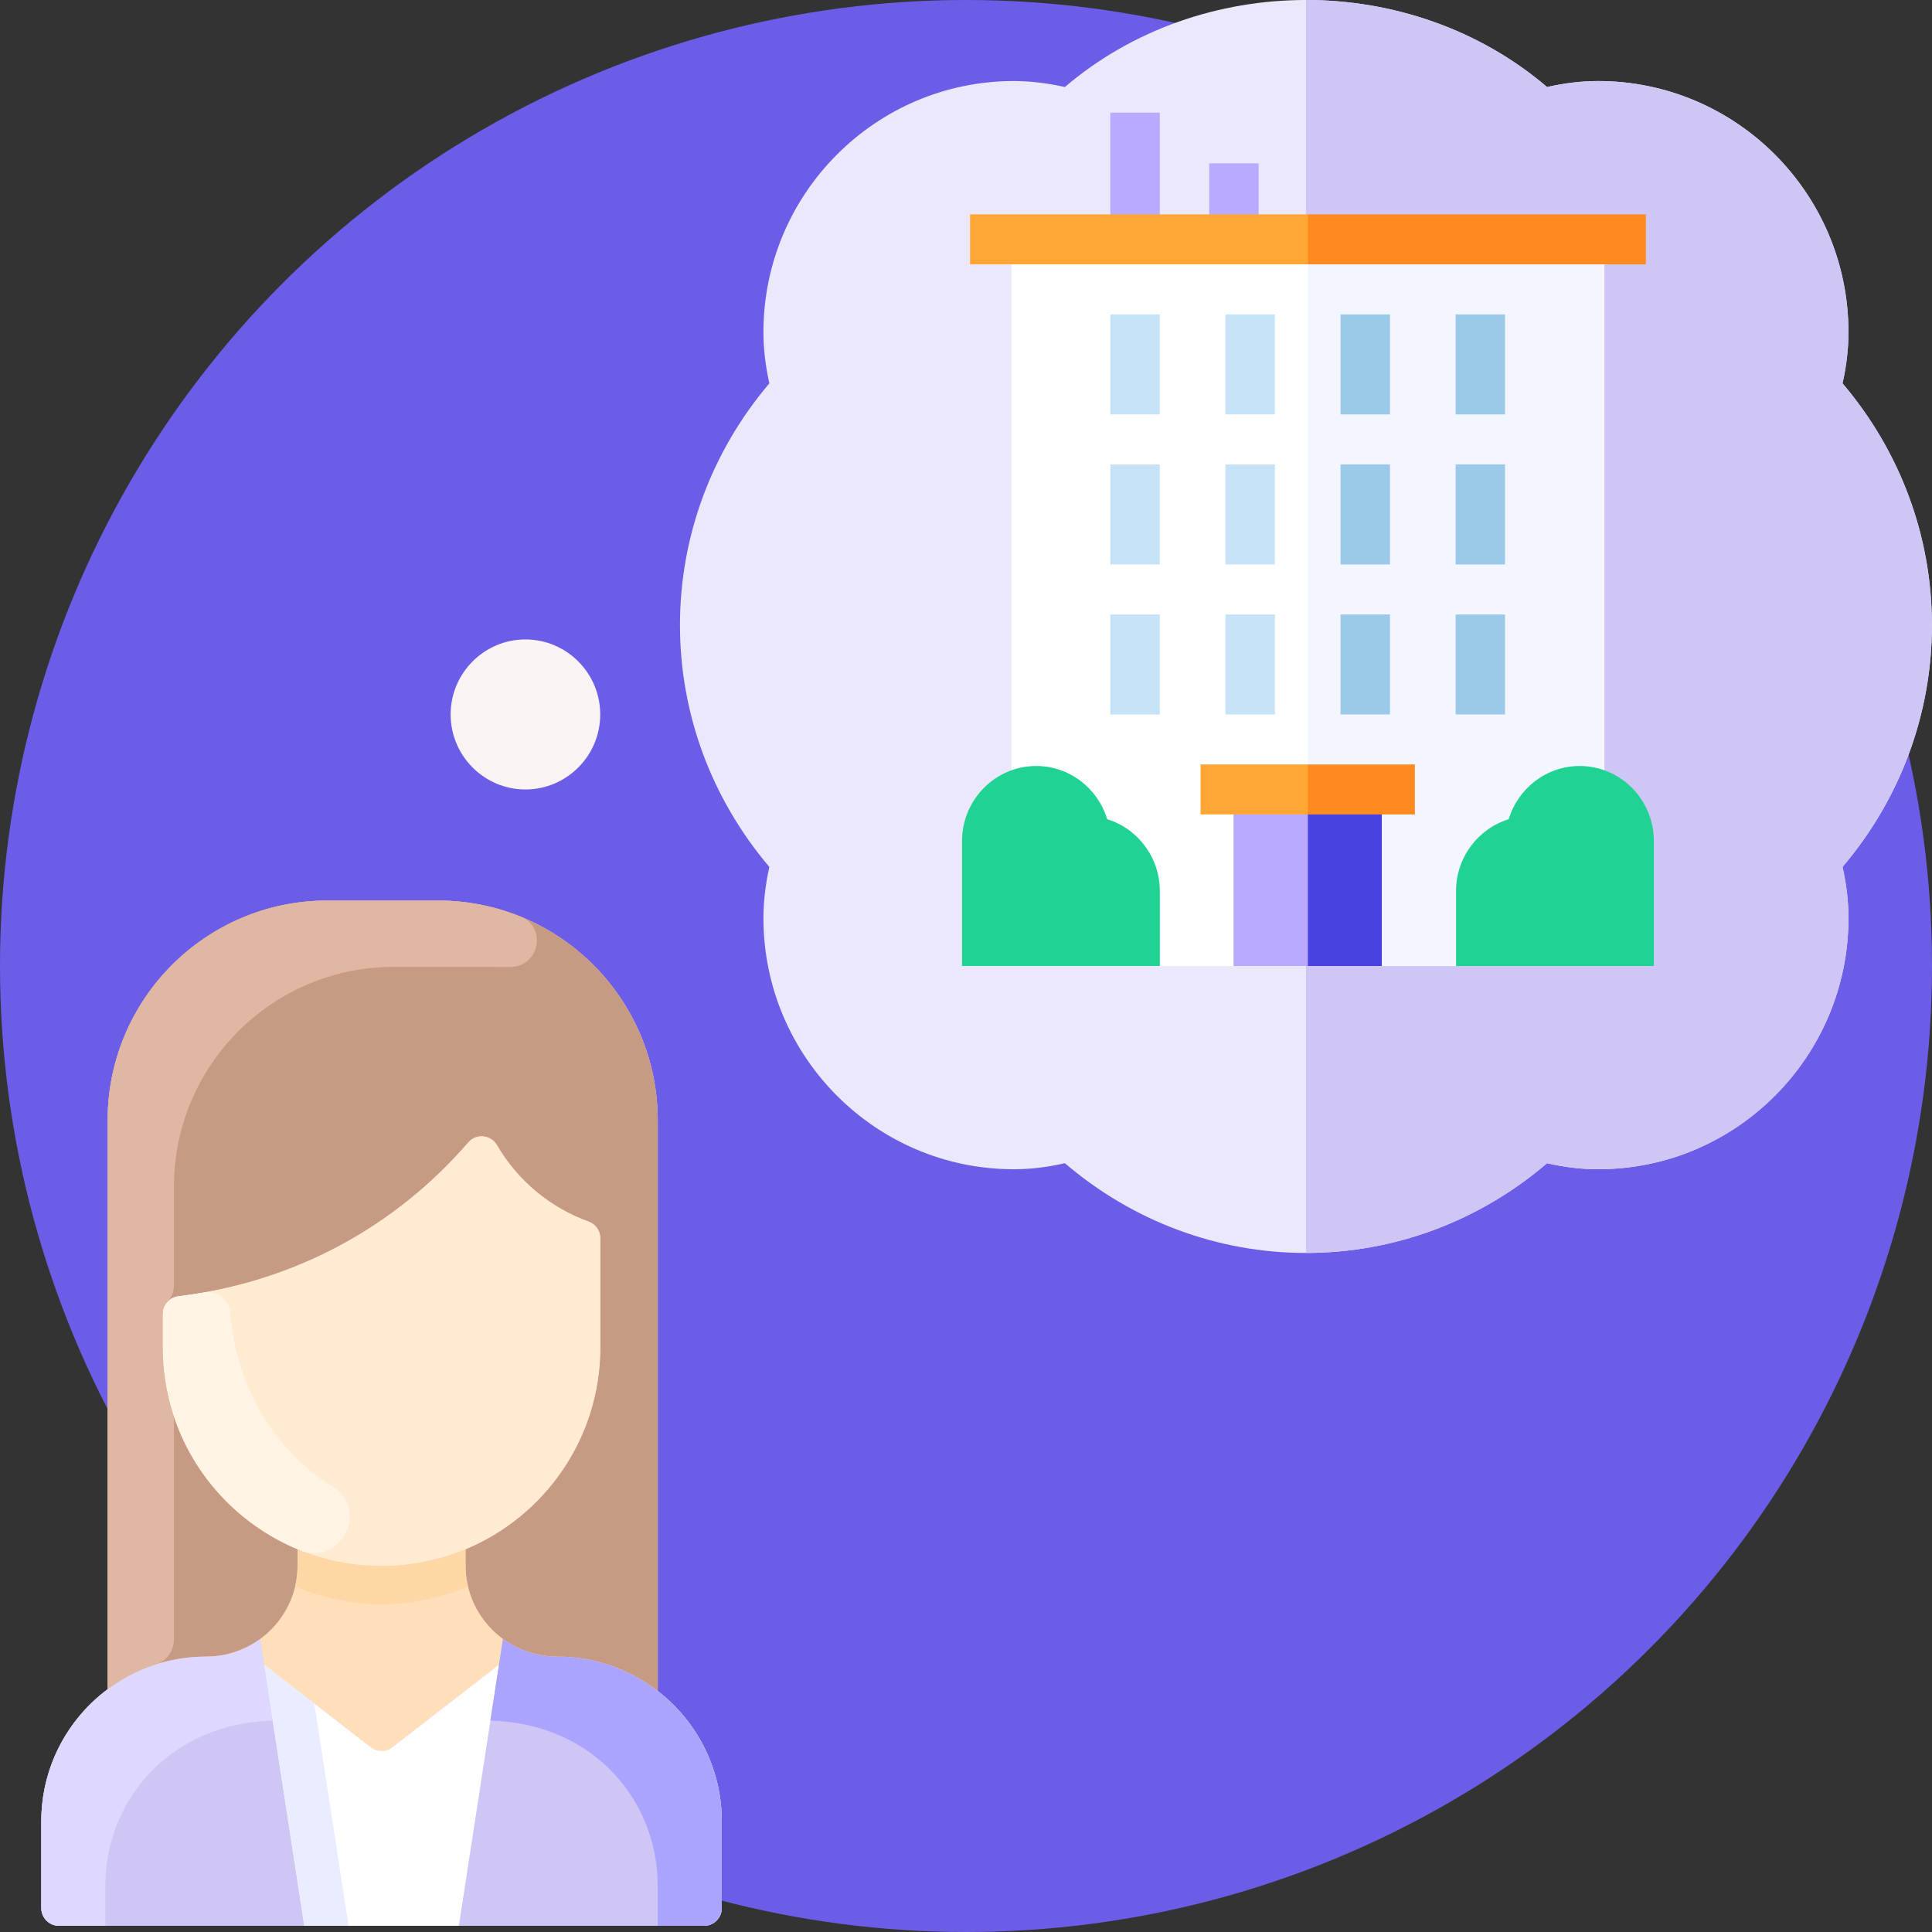 <svg width="40" height="40" viewBox="0 0 40 40" fill="none" xmlns="http://www.w3.org/2000/svg">
<rect x="0" y="0" width="40" height="40" fill="#333333" stroke="none"/>
<ellipse cx="20" cy="20" rx="20" ry="20" fill="#6C5DE8"/>
<path d="M27.038 25.941C25.207 25.941 23.454 25.285 22.047 24.083C21.68 24.167 21.331 24.208 20.99 24.208C18.131 24.208 15.806 21.876 15.806 19.009C15.806 18.666 15.847 18.316 15.929 17.949C14.731 16.538 14.078 14.778 14.078 12.943C14.078 11.107 14.731 9.348 15.929 7.937C15.847 7.57 15.806 7.22 15.806 6.877C15.806 4.01 18.131 1.678 20.99 1.678C21.331 1.678 21.68 1.719 22.047 1.802C24.861 -0.601 29.215 -0.601 32.03 1.802C32.396 1.719 32.745 1.678 33.086 1.678C35.945 1.678 38.27 4.01 38.27 6.877C38.27 7.22 38.23 7.57 38.147 7.937C39.345 9.348 39.998 11.107 39.998 12.943C39.998 14.778 39.345 16.538 38.147 17.949C38.23 18.316 38.27 18.666 38.27 19.009C38.27 21.876 35.945 24.208 33.086 24.208C32.745 24.208 32.396 24.167 32.03 24.083C30.623 25.285 28.869 25.941 27.038 25.941Z" fill="#ECE8FB"/>
<path d="M32.031 24.083C32.397 24.167 32.746 24.208 33.087 24.208C35.946 24.208 38.271 21.876 38.271 19.009C38.271 18.666 38.231 18.316 38.148 17.949C39.346 16.538 39.999 14.778 39.999 12.943C39.999 11.107 39.346 9.348 38.148 7.937C38.231 7.57 38.271 7.22 38.271 6.877C38.271 4.01 35.946 1.678 33.087 1.678C32.746 1.678 32.397 1.719 32.031 1.802C30.623 0.601 28.831 0 27.039 0V25.941C28.87 25.941 30.623 25.285 32.031 24.083V24.083Z" fill="#CFC6F6"/>
<path d="M10.878 16.345C10.025 16.345 9.33 15.648 9.33 14.792C9.33 13.936 10.025 13.239 10.878 13.239C11.732 13.239 12.427 13.936 12.427 14.792C12.427 15.648 11.732 16.345 10.878 16.345Z" fill="#F9F4F3"/>
<path d="M22.988 2.332H24.012V4.955H22.988V2.332Z" fill="#B9A9FF"/>
<path d="M25.035 3.382H26.059V4.954H25.035V3.382Z" fill="#B9A9FF"/>
<path d="M20.941 4.955V15.949L24.013 20.001H25.539L27.075 19.31L27.079 19.312L28.444 10.651L27.079 4.955H20.941Z" fill="white"/>
<path d="M33.218 4.955V15.949L30.147 20.001H28.611L27.08 19.312V4.955H33.218Z" fill="#F3F5FF"/>
<path d="M22.923 16.961C22.732 16.324 22.145 15.859 21.454 15.859C20.607 15.859 19.918 16.556 19.918 17.412V20H24.013V18.448C24.013 17.748 23.553 17.155 22.923 16.961V16.961Z" fill="#21D393"/>
<path d="M32.706 15.859C32.014 15.859 31.428 16.324 31.236 16.961C30.606 17.155 30.146 17.748 30.146 18.448V20H34.241V17.412C34.241 16.556 33.553 15.859 32.706 15.859V15.859Z" fill="#21D393"/>
<path d="M25.539 16.345V20H27.079L27.762 18.172L27.079 16.345H25.539Z" fill="#B9A9FF"/>
<path d="M27.078 16.345H28.609V20H27.078V16.345Z" fill="#4842E3"/>
<path d="M22.988 6.51H24.012V8.58H22.988V6.51Z" fill="#C6E2F6"/>
<path d="M25.371 6.51H26.395V8.58H25.371V6.51Z" fill="#C6E2F6"/>
<path d="M27.754 6.51H28.778V8.58H27.754V6.51Z" fill="#9BC9EA"/>
<path d="M30.137 6.51H31.16V8.58H30.137V6.51Z" fill="#9BC9EA"/>
<path d="M22.988 9.615H24.012V11.686H22.988V9.615Z" fill="#C6E2F6"/>
<path d="M25.371 9.615H26.395V11.686H25.371V9.615Z" fill="#C6E2F6"/>
<path d="M27.754 9.615H28.778V11.686H27.754V9.615Z" fill="#9BC9EA"/>
<path d="M30.137 9.615H31.16V11.686H30.137V9.615Z" fill="#9BC9EA"/>
<path d="M22.988 12.722H24.012V14.792H22.988V12.722Z" fill="#C6E2F6"/>
<path d="M25.371 12.722H26.395V14.792H25.371V12.722Z" fill="#C6E2F6"/>
<path d="M27.754 12.722H28.778V14.792H27.754V12.722Z" fill="#9BC9EA"/>
<path d="M30.137 12.722H31.16V14.792H30.137V12.722Z" fill="#9BC9EA"/>
<path d="M20.084 4.438V5.473H27.079L27.762 4.955L27.079 4.438H20.084Z" fill="#FFA635"/>
<path d="M27.08 4.438H34.076V5.473H27.08V4.438Z" fill="#FF8A1F"/>
<path d="M24.857 15.827V16.862H27.08L27.762 16.345L27.08 15.827H24.857Z" fill="#FFA635"/>
<path d="M27.08 15.827H29.294V16.862H27.08V15.827Z" fill="#FF8A1F"/>
<path d="M14.944 37.709V39.505C14.944 39.708 14.78 39.871 14.578 39.871H1.221C1.019 39.871 0.855 39.708 0.855 39.505V37.709C0.855 36.59 1.395 35.596 2.228 34.974V23.197C2.228 20.683 4.266 18.645 6.779 18.645H9.066C11.58 18.645 13.618 20.683 13.618 23.197V35.01C14.425 35.633 14.944 36.611 14.944 37.709Z" fill="#FFDFBA"/>
<path d="M14.944 37.71V39.506C14.944 39.708 14.78 39.872 14.578 39.872H1.221C1.019 39.872 0.855 39.708 0.855 39.506V37.71C0.855 35.828 2.381 34.299 4.266 34.299C4.685 34.299 5.072 34.163 5.386 33.934L5.468 34.467L7.676 36.176C7.808 36.278 7.992 36.278 8.124 36.176L10.332 34.467L10.414 33.934C10.728 34.163 11.115 34.299 11.533 34.299C13.412 34.299 14.944 35.822 14.944 37.71V37.71Z" fill="#CFC6F6"/>
<path d="M10.332 34.466L9.5 39.871H6.301L5.469 34.466L7.676 36.175C7.808 36.277 7.993 36.277 8.124 36.175L10.332 34.466Z" fill="white"/>
<path d="M12.429 27.892V25.636C12.429 25.482 12.333 25.345 12.189 25.293C11.393 25.005 10.721 24.45 10.289 23.709C10.163 23.493 9.863 23.461 9.699 23.651C8.191 25.393 6.113 26.544 3.694 26.838C3.51 26.861 3.372 27.016 3.372 27.201V27.892C3.372 29.78 4.527 31.398 6.169 32.078L6.162 32.095V32.407C6.162 33.455 5.311 34.298 4.267 34.298C3.503 34.298 2.798 34.55 2.229 34.974C2.229 34.609 2.229 22.851 2.229 23.197C2.229 20.683 4.266 18.645 6.78 18.645H9.067C11.581 18.645 13.618 20.683 13.618 23.197V35.01C13.042 34.563 12.319 34.298 11.534 34.298C10.491 34.298 9.639 33.456 9.639 32.407V32.095L9.632 32.078C11.274 31.398 12.429 29.78 12.429 27.892V27.892Z" fill="#C79A83"/>
<path d="M12.188 25.293C12.332 25.345 12.428 25.483 12.428 25.637V27.892C12.428 29.78 11.273 31.398 9.631 32.078C6.662 33.311 3.371 31.121 3.371 27.892V27.202C3.371 27.017 3.51 26.861 3.693 26.839C6.11 26.545 8.189 25.394 9.698 23.651C9.862 23.462 10.162 23.493 10.288 23.71C10.719 24.45 11.391 25.005 12.188 25.293Z" fill="#FFEBD2"/>
<path d="M9.689 32.846C8.562 33.318 7.324 33.355 6.109 32.846C6.171 32.589 6.161 32.422 6.161 32.095L6.168 32.078C7.269 32.535 8.527 32.536 9.631 32.078L9.637 32.095C9.637 32.422 9.627 32.589 9.689 32.846Z" fill="#FFD6A6"/>
<path d="M10.781 18.979C11.339 19.206 11.154 20.034 10.552 20.019C10.46 20.017 8.106 20.018 8.152 20.018C5.639 20.018 3.601 22.056 3.601 24.57V26.601C3.601 26.934 3.372 26.943 3.372 27.202C3.372 27.933 3.338 28.477 3.575 29.236C3.592 29.29 3.601 29.346 3.601 29.402V33.942C3.601 34.176 3.452 34.388 3.229 34.459C2.865 34.575 2.528 34.751 2.229 34.974V23.197C2.229 20.683 4.266 18.645 6.78 18.645H9.067C9.673 18.645 10.252 18.764 10.781 18.979V18.979Z" fill="#E0B7A3"/>
<path d="M6.893 30.786C7.656 31.261 7.053 32.433 6.219 32.098C4.525 31.419 3.371 29.775 3.371 27.892V27.201C3.371 27.016 3.509 26.861 3.693 26.838C3.866 26.817 4.045 26.791 4.229 26.758C4.493 26.711 4.742 26.9 4.765 27.168C4.91 28.841 5.758 30.079 6.893 30.786V30.786Z" fill="#FFF3E4"/>
<path d="M5.647 35.624C3.502 35.679 2.182 37.294 2.182 39.036V39.872H1.221C1.019 39.872 0.855 39.708 0.855 39.506V37.71C0.855 35.828 2.381 34.299 4.266 34.299C4.685 34.299 5.072 34.163 5.386 33.934C5.49 34.607 5.435 34.252 5.647 35.624V35.624Z" fill="#DED7FF"/>
<path d="M10.152 35.624C12.297 35.679 13.617 37.294 13.617 39.036V39.872H14.578C14.78 39.872 14.943 39.708 14.943 39.506V37.71C14.943 35.828 13.418 34.299 11.532 34.299C11.114 34.299 10.727 34.163 10.413 33.934C10.309 34.607 10.364 34.252 10.152 35.624V35.624Z" fill="#AAA4FF"/>
<path d="M7.216 39.871H6.301L5.469 34.466L6.508 35.27L7.216 39.871Z" fill="#E9EDFF"/>
</svg>
